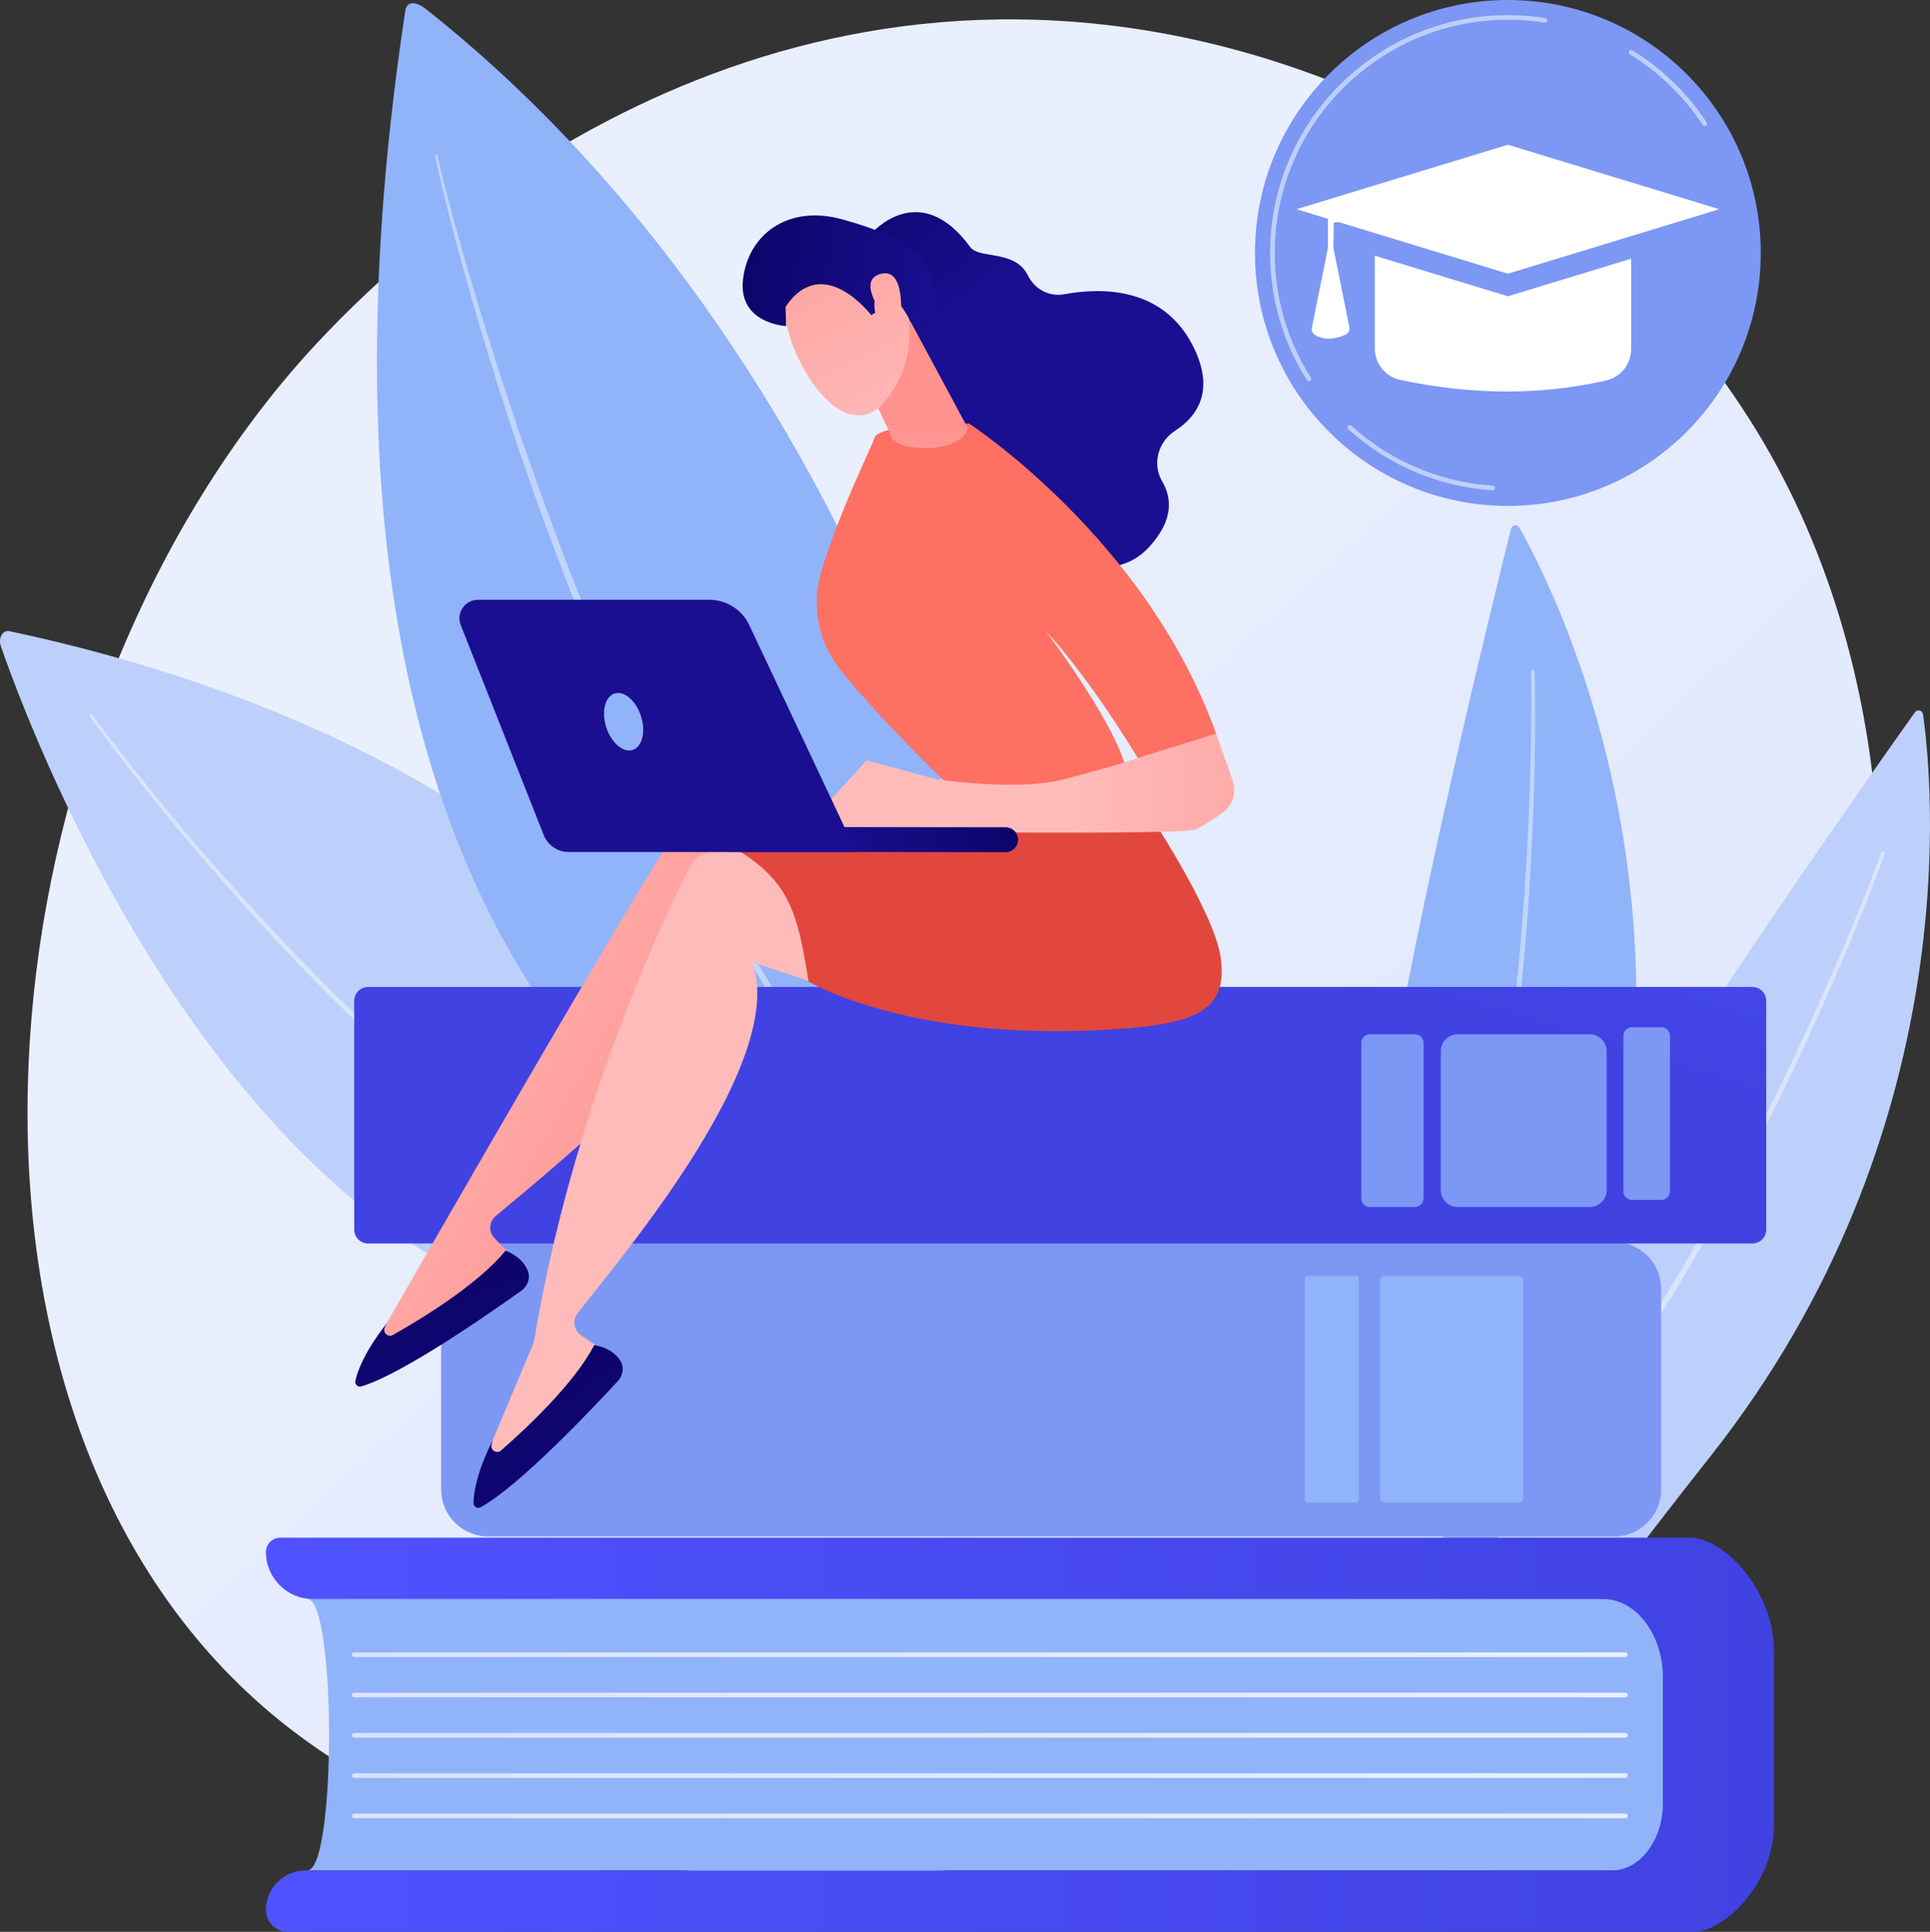 <svg width="2798" height="2800" viewBox="0 0 2798 2800" fill="none" xmlns="http://www.w3.org/2000/svg">
<rect x="0" y="0" width="2798" height="2800" fill="#333333" stroke="none"/>
<path d="M2612.35 1854.5C2340.35 2490.28 1622.35 2763.36 1059.78 2716.8C906.174 2704.08 597.12 2678.51 355.807 2450.3C-107.616 2012.06 -36.245 1096 407.384 556.681C464.514 487.228 859.962 21.896 1476.19 28.124C1927.36 32.685 2244.03 287.545 2282.54 319.295C2331.18 359.405 2438.47 454.718 2535.16 605.927C2762.36 961.215 2782.33 1457.2 2612.35 1854.5Z" fill="url(#paint0_linear_12170_28766)"/>
<path d="M2169.96 2505.4C2169.96 2505.4 1961.94 1865.39 2019.29 1541.18C2070.47 1251.84 2169.85 849.455 2190.64 766.247C2192.06 760.552 2199.71 759.498 2202.6 764.605C2249.96 848.173 2483.03 1302.79 2308.19 1878.51C2114.35 2516.78 2169.96 2505.4 2169.96 2505.4Z" fill="#91B3FA"/>
<path opacity="0.43" d="M2224.96 973.45C2226.87 1068.87 2224.2 1164.2 2218.94 1259.42C2213.63 1354.62 2204.96 1449.65 2192.75 1544.26C2186.53 1591.55 2179.29 1638.71 2171.13 1685.71C2162.77 1732.69 2153.2 1779.45 2142.53 1825.97C2131.48 1872.41 2119.21 1918.57 2105.28 1964.27C2091 2009.86 2075.1 2054.96 2057.09 2099.27C2056 2101.92 2052.97 2103.2 2050.31 2102.12C2047.65 2101.04 2046.37 2098.01 2047.45 2095.35L2047.46 2095.33L2047.48 2095.28C2065.55 2051.39 2081.55 2006.64 2095.94 1961.37C2110 1915.98 2122.41 1870.08 2133.62 1823.87C2144.45 1777.57 2154.19 1731.01 2162.73 1684.21C2171.07 1637.38 2178.5 1590.37 2184.91 1543.22C2197.5 1448.88 2206.57 1354.06 2212.29 1259.03C2217.95 1164.02 2221.03 1068.73 2219.55 973.605V973.548C2219.52 972.052 2220.72 970.82 2222.21 970.797C2223.71 970.772 2224.94 971.954 2224.96 973.45Z" fill="white"/>
<path d="M2122.18 2644.07C2122.18 2644.07 2162.07 1972.28 2333.78 1691.36C2487.02 1440.66 2726.39 1102.29 2776.11 1032.41C2779.51 1027.62 2787.02 1029.43 2787.85 1035.24C2801.45 1130.33 2852.54 1638.65 2479.64 2110.86C2066.24 2634.37 2122.18 2644.07 2122.18 2644.07Z" fill="#BDD0FB"/>
<path opacity="0.43" d="M2732.45 1237.84C2699.4 1327.38 2662.13 1415.16 2622.48 1501.89C2582.8 1588.59 2540.04 1673.9 2494.15 1757.53C2471.1 1799.29 2447.15 1840.55 2422.4 1881.33C2397.47 1922.02 2371.5 1962.06 2344.58 2001.48C2317.35 2040.69 2289.08 2079.19 2259.43 2116.65C2229.51 2153.89 2198.25 2190.07 2165.3 2224.75C2163.32 2226.83 2160.03 2226.92 2157.95 2224.94C2155.87 2222.96 2155.78 2219.67 2157.76 2217.59L2157.78 2217.57L2157.82 2217.53C2190.65 2183.26 2221.88 2147.44 2251.8 2110.54C2281.46 2073.41 2309.76 2035.2 2337.06 1996.27C2364.04 1957.12 2390.1 1917.33 2415.13 1876.87C2439.99 1836.31 2464.05 1795.26 2487.23 1753.7C2533.38 1670.46 2576.43 1585.49 2616.43 1499.1C2656.38 1412.71 2694.03 1325.11 2727.35 1236.01L2727.37 1235.96C2727.9 1234.56 2729.46 1233.84 2730.86 1234.37C2732.26 1234.89 2732.98 1236.44 2732.45 1237.84Z" fill="white"/>
<path d="M1.187 936.521C63.178 1114.57 455.412 2134.44 1231.03 1892.69C1231.03 1892.69 1100.94 1146.56 13.506 914.778C3.993 912.751 -2.862 924.889 1.187 936.521Z" fill="#BDD0FB"/>
<path opacity="0.43" d="M133.718 1035.93C166.932 1081.2 201.911 1125.28 237.581 1168.7C273.32 1212.08 309.997 1254.69 347.599 1296.46C422.823 1379.97 501.706 1460.24 585.236 1535.37C668.801 1610.36 757.02 1680.51 851.985 1740.27C875.762 1755.11 899.872 1769.43 924.527 1782.74C949.19 1796.02 974.285 1808.48 999.841 1819.88C1050.98 1842.55 1104.17 1860.74 1158.85 1871.91L1158.88 1871.92C1161.7 1872.49 1163.51 1875.24 1162.94 1878.05C1162.36 1880.87 1159.61 1882.68 1156.8 1882.11L1156.78 1882.1C1101.23 1870.5 1047.46 1851.82 995.909 1828.69C970.148 1817.06 944.889 1804.39 920.094 1790.89C895.306 1777.37 871.095 1762.84 847.237 1747.79C751.958 1687.25 663.744 1616.43 580.277 1540.86C496.847 1465.15 418.176 1384.37 343.203 1300.4C305.728 1258.4 269.19 1215.57 233.595 1171.97C198.059 1128.31 163.27 1084.08 130.138 1038.5C129.423 1037.51 129.641 1036.14 130.625 1035.42C131.609 1034.71 132.987 1034.92 133.702 1035.91L133.718 1035.93Z" fill="white"/>
<path d="M587.526 15.765C589.927 -0.074 604.718 3.022 617.286 12.955C1305.41 556.741 1576.24 1577.66 1398.32 1870.87C1398.32 1870.87 326.019 1741.51 587.526 15.765Z" fill="#91B3FA"/>
<path opacity="0.43" d="M634.445 226.089C635.117 229.928 636.167 234.224 637.084 238.346L640.083 250.8L646.357 275.655C650.634 292.205 655.09 308.71 659.588 325.203C668.682 358.163 678.187 391.008 687.991 423.762C707.521 489.292 728.285 554.452 750.313 619.175C794.582 748.535 842.94 876.533 897.726 1001.77C925.358 1064.26 953.609 1126.51 984.293 1187.56C988.002 1195.26 991.896 1202.86 995.845 1210.43L1007.6 1233.2L1019.36 1255.96C1023.34 1263.52 1027.5 1270.97 1031.56 1278.49C1039.77 1293.46 1047.77 1308.56 1056.17 1323.42L1081.66 1367.87C1083.79 1371.56 1085.86 1375.3 1088.04 1378.97L1094.67 1389.93L1107.94 1411.84L1121.2 1433.76C1125.72 1441 1130.42 1448.13 1135.02 1455.33L1148.89 1476.86C1153.57 1484 1157.99 1491.32 1162.93 1498.28L1191.97 1540.49C1231.39 1596.27 1273.47 1650.17 1318.58 1701.55L1318.59 1701.56C1319.21 1702.26 1319.14 1703.33 1318.43 1703.95C1317.74 1704.55 1316.7 1704.49 1316.08 1703.82C1269.63 1653.44 1226.73 1599.87 1186.27 1544.55L1156.71 1502.5C1151.67 1495.56 1147.17 1488.27 1142.4 1481.15L1128.26 1459.69C1123.57 1452.51 1118.78 1445.41 1114.18 1438.18L1100.65 1416.33L1087.12 1394.48L1080.35 1383.55C1078.12 1379.89 1076.01 1376.17 1073.83 1372.48C1004.15 1254.42 942.953 1131.5 888.354 1005.85L868.125 958.62L848.611 911.094C841.997 895.295 835.943 879.275 829.596 863.37L820.179 839.472L811.078 815.453C786.699 751.448 763.634 686.941 742.254 621.882C720.816 556.845 700.396 491.47 681.685 425.603C672.376 392.656 663.372 359.625 654.778 326.487C650.531 309.904 646.326 293.31 642.3 276.671L636.399 251.673L633.587 239.134C632.728 234.891 631.751 230.871 631.064 226.262C630.927 225.345 631.559 224.491 632.476 224.355C633.378 224.22 634.218 224.831 634.377 225.723L634.445 226.089Z" fill="white"/>
<path d="M445.487 2711.05L2410.93 2711.05V2317.66L445.487 2317.67C487.556 2317.67 487.556 2711.05 445.487 2711.05Z" fill="#91B3FA"/>
<path d="M2410.93 2612.61V2432.58C2410.93 2369.12 2372.09 2317.67 2324.18 2317.67H453.776C416.097 2317.67 385.553 2287.13 385.553 2249.45C385.553 2238 394.834 2228.72 406.281 2228.72H2450.49C2497.37 2228.72 2571.8 2302.42 2571.8 2393.35V2644.78C2571.8 2730.5 2499.54 2800 2455.34 2800H417.035C399.649 2800 385.553 2785.9 385.553 2768.51C385.553 2736.78 411.282 2711.05 443.019 2711.05H2336.61C2377.66 2711.05 2410.93 2666.98 2410.93 2612.61Z" fill="url(#paint1_linear_12170_28766)"/>
<path d="M2356.42 2401.76H513.549C511.68 2401.76 510.167 2400.25 510.167 2398.38C510.167 2396.51 511.68 2395 513.549 2395H2356.42C2358.29 2395 2359.8 2396.51 2359.8 2398.38C2359.8 2400.25 2358.29 2401.76 2356.42 2401.76Z" fill="url(#paint2_linear_12170_28766)"/>
<path d="M2356.42 2460.15H513.549C511.68 2460.15 510.167 2458.64 510.167 2456.77C510.167 2454.9 511.68 2453.39 513.549 2453.39H2356.42C2358.29 2453.39 2359.8 2454.9 2359.8 2456.77C2359.8 2458.64 2358.29 2460.15 2356.42 2460.15Z" fill="url(#paint3_linear_12170_28766)"/>
<path d="M2356.42 2518.55H513.549C511.68 2518.55 510.167 2517.03 510.167 2515.16C510.167 2513.3 511.68 2511.78 513.549 2511.78H2356.42C2358.29 2511.78 2359.8 2513.3 2359.8 2515.16C2359.8 2517.03 2358.29 2518.55 2356.42 2518.55Z" fill="url(#paint4_linear_12170_28766)"/>
<path d="M2356.42 2576.94H513.549C511.68 2576.94 510.167 2575.42 510.167 2573.55C510.167 2571.69 511.68 2570.17 513.549 2570.17H2356.42C2358.29 2570.17 2359.8 2571.69 2359.8 2573.55C2359.8 2575.42 2358.29 2576.94 2356.42 2576.94Z" fill="url(#paint5_linear_12170_28766)"/>
<path d="M2356.42 2635.33H513.549C511.68 2635.33 510.167 2633.81 510.167 2631.94C510.167 2630.08 511.68 2628.56 513.549 2628.56H2356.42C2358.29 2628.56 2359.8 2630.08 2359.8 2631.94C2359.8 2633.81 2358.29 2635.33 2356.42 2635.33Z" fill="url(#paint6_linear_12170_28766)"/>
<path d="M707.589 2226.93H2340.18C2377.72 2226.93 2408.15 2196.5 2408.15 2158.97V1868C2408.15 1830.47 2377.72 1800.04 2340.18 1800.04H707.589C670.053 1800.04 639.624 1830.47 639.624 1868V2158.97C639.625 2196.5 670.054 2226.93 707.589 2226.93Z" fill="#7D97F4"/>
<path d="M2007.76 2177.87H2201.04C2205.04 2177.87 2208.28 2174.63 2208.28 2170.63V1856.34C2208.28 1852.34 2205.04 1849.1 2201.04 1849.1H2007.76C2003.76 1849.1 2000.52 1852.34 2000.52 1856.34V2170.63C2000.52 2174.63 2003.76 2177.87 2007.76 2177.87Z" fill="#91B3FA"/>
<path d="M1895.67 2177.87H1966.29C1968.32 2177.87 1969.96 2176.23 1969.96 2174.2V1852.77C1969.96 1850.74 1968.32 1849.1 1966.29 1849.1H1895.67C1893.65 1849.1 1892 1850.74 1892 1852.77V2174.2C1892 2176.23 1893.65 2177.87 1895.67 2177.87Z" fill="#91B3FA"/>
<path d="M533.647 1802.3H2540.49C2551.59 1802.3 2560.58 1793.3 2560.58 1782.2V1450.62C2560.58 1439.52 2551.59 1430.52 2540.49 1430.52H533.647C522.549 1430.52 513.552 1439.52 513.552 1450.62V1782.2C513.552 1793.3 522.548 1802.3 533.647 1802.3Z" fill="url(#paint7_linear_12170_28766)"/>
<path d="M2113.25 1749.44H2304.75C2318.28 1749.44 2329.24 1738.47 2329.24 1724.94V1523.56C2329.24 1510.04 2318.28 1499.07 2304.75 1499.07H2113.25C2099.73 1499.07 2088.76 1510.04 2088.76 1523.56V1724.94C2088.76 1738.47 2099.73 1749.44 2113.25 1749.44Z" fill="#7D97F4"/>
<path d="M1985.97 1749.44H2051.38C2058.24 1749.44 2063.79 1743.88 2063.79 1737.02V1511.48C2063.79 1504.63 2058.24 1499.07 2051.38 1499.07H1985.97C1979.12 1499.07 1973.56 1504.63 1973.56 1511.48V1737.02C1973.56 1743.88 1979.12 1749.44 1985.97 1749.44Z" fill="#7D97F4"/>
<path d="M2365.85 1739.19H2408.68C2415.54 1739.19 2421.09 1733.64 2421.09 1726.78V1501.24C2421.09 1494.39 2415.54 1488.83 2408.68 1488.83H2365.85C2358.99 1488.83 2353.44 1494.39 2353.44 1501.24V1726.78C2353.44 1733.64 2358.99 1739.19 2365.85 1739.19Z" fill="#7D97F4"/>
<path d="M559.396 1919.75C560.131 1919.47 955.214 1227.58 1008.6 1162.47C1017.58 1151.52 1031.48 1145.95 1045.55 1147.62L1155.82 1160.76L1285.37 1441.02L1069.55 1315.33C1090.9 1463.03 813.647 1682.53 718.559 1762.62C708.909 1770.75 708.117 1785.31 716.833 1794.43L754.794 1834.17C692.471 1897.34 620.554 1937.91 539.386 1956.67L559.396 1919.75Z" fill="url(#paint8_linear_12170_28766)"/>
<path d="M732.835 1812.73C732.835 1812.73 757.064 1820.55 765.266 1842.13C769.19 1852.46 764.96 1864.15 755.982 1870.58C716.087 1899.16 584.492 1991.44 523.766 2009.51C518.788 2010.99 514.052 2006.49 515.172 2001.42C518.289 1987.31 528.369 1959.14 560.844 1917.9L557.93 1923.79C554.243 1931.25 562.364 1939.02 569.61 1934.93C610.228 1912 692.958 1861.81 732.835 1812.73Z" fill="url(#paint9_linear_12170_28766)"/>
<path d="M713.284 2089.57C713.946 2089.14 773.222 1946.33 773.884 1945.9C828.232 1615.01 960.833 1331.62 999.938 1257.05C1006.52 1244.51 1019 1236.23 1033.12 1235.03L1143.77 1225.58L1327.35 1473.82L1090.56 1394.41C1141.36 1534.73 914.266 1805.8 837.354 1903.48C829.549 1913.39 831.719 1927.81 842.101 1934.98L887.319 1966.21C839.07 2040.69 776.851 2094.97 701.16 2129.77L713.284 2089.57Z" fill="url(#paint10_linear_12170_28766)"/>
<path d="M861.474 1949.65C861.474 1949.65 886.785 1952.41 899.186 1971.88C905.118 1981.2 903.342 1993.5 895.851 2001.62C862.566 2037.69 752.369 2154.68 696.557 2184.67C691.982 2187.13 686.433 2183.68 686.503 2178.49C686.7 2164.04 690.87 2134.41 714.328 2087.45L712.668 2093.81C710.567 2101.86 720.091 2107.82 726.359 2102.35C761.494 2071.68 832.357 2005.79 861.474 1949.65Z" fill="url(#paint11_linear_12170_28766)"/>
<path d="M1661.72 1173.29C1661.72 1173.29 1761.81 1322.18 1770.03 1390.09C1778.24 1458.01 1742.35 1481.5 1637.58 1490.16C1325.8 1515.93 1172.11 1422.49 1172.11 1422.49C1150.78 1286.5 1135.6 1251.91 957.479 1177.97C957.479 1177.97 1182.78 1195.86 1228.12 1178.26C1273.46 1160.66 1661.72 1173.29 1661.72 1173.29Z" fill="url(#paint12_linear_12170_28766)"/>
<path d="M1262.55 339.147C1262.55 339.147 1332.27 256.659 1406.39 357.865C1419.82 376.195 1471.38 361.073 1490.28 399.44C1500.04 419.25 1521.12 430.503 1542.83 426.497C1596.92 416.521 1685.33 415.681 1728.97 500.437C1762.29 565.131 1736.57 602.993 1703.26 624.578C1678.8 640.433 1670.07 672.62 1684.86 697.737C1699.05 721.829 1701.72 754.452 1665.09 793.716C1582.99 881.701 1420.48 737.879 1420.48 737.879L1291.45 432.981L1262.55 339.147Z" fill="url(#paint13_linear_12170_28766)"/>
<path d="M1391.01 1153.58C1391.01 1153.58 1274.44 1042.59 1217.06 969.072C1186.05 929.332 1176.31 877.017 1190.65 828.691C1216.85 740.433 1263.4 649.023 1267.65 634.795C1274.16 612.988 1404.86 613.896 1404.86 613.896C1404.86 613.896 1662.05 780.818 1763.1 1063.57L1649.62 1098.9C1649.62 1098.9 1582.46 986.239 1516.11 914.611C1516.11 914.611 1630.92 1066.28 1634.97 1128.37L1391.01 1153.58Z" fill="url(#paint14_linear_12170_28766)"/>
<path d="M1168.91 1197.39L1256.5 1102.09L1357.65 1129.33C1357.65 1129.33 1475.59 1147.6 1543.08 1129.33C1610.58 1111.06 1610.58 1111.06 1610.58 1111.06L1763.1 1063.57L1787.06 1131.27C1793.14 1148.46 1787.03 1167.54 1772.17 1178.1C1758.97 1187.48 1743.5 1197.79 1733.64 1202.1C1713.56 1210.89 1270.94 1204.88 1270.94 1204.88L1168.91 1197.39Z" fill="url(#paint15_linear_12170_28766)"/>
<path d="M1315.03 456.747L1402.87 620.097C1397.07 655.755 1307.26 656.76 1293.39 635.468C1291.98 633.302 1291.17 630.795 1290.63 628.264L1238.09 519.118C1235.83 508.475 1265.01 472.613 1274.61 467.502L1309.53 448.916C1322.97 441.76 1266.87 441.198 1315.03 456.747Z" fill="url(#paint16_linear_12170_28766)"/>
<path d="M1137.25 418.417C1137.25 418.417 1127.33 473.605 1170.71 543.774C1214.09 613.943 1257.28 610.775 1279.23 585.751C1301.17 560.727 1327.46 519.049 1315.5 449.063C1303.54 379.078 1152.23 348.04 1137.25 418.417Z" fill="url(#paint17_linear_12170_28766)"/>
<path d="M1262.99 456.668C1262.99 456.668 1192.75 364.411 1138.82 444.835L1139.73 472.617C1139.73 472.617 1069.61 469.338 1077.21 404.707C1084.82 340.074 1142.07 295.922 1221.43 318.004C1300.8 340.086 1347.18 365.234 1356.14 420.338C1365.1 475.442 1320.11 466.439 1320.11 466.439C1320.11 466.439 1302.92 428.417 1282.17 425.822C1261.41 423.225 1268.91 453.3 1268.91 453.3L1262.99 456.668Z" fill="url(#paint18_linear_12170_28766)"/>
<path d="M1279.1 454.206C1279.1 454.206 1242.72 406.992 1275.84 397.194C1308.96 387.395 1307.72 443.456 1305.56 464.312L1279.1 454.206Z" fill="url(#paint19_linear_12170_28766)"/>
<path d="M1458.84 1235.1C1458.53 1235.12 1458.22 1235.13 1457.91 1235.12L1055.05 1234.68C1045.09 1234.68 1037.02 1226.59 1037.03 1216.63C1037.04 1206.67 1045.15 1198.44 1055.09 1198.62L1457.95 1199.06C1467.91 1199.07 1475.98 1207.15 1475.97 1217.11C1475.95 1226.76 1468.37 1234.63 1458.84 1235.1Z" fill="url(#paint20_linear_12170_28766)"/>
<path d="M692.889 869.328H1028.4C1053.15 869.328 1075.68 883.611 1086.23 905.997L1241.34 1234.89H824.39C808.44 1234.89 794.109 1225.14 788.247 1210.31L667.97 905.969C661.021 888.384 673.98 869.328 692.889 869.328Z" fill="url(#paint21_linear_12170_28766)"/>
<path d="M929.258 1037.96C936.528 1060.55 931.158 1082.49 917.261 1086.96C903.365 1091.43 886.206 1076.75 878.935 1054.16C871.664 1031.57 877.035 1009.63 890.932 1005.16C904.828 1000.69 921.987 1015.37 929.258 1037.96Z" fill="#91B3FA"/>
<path d="M2186.03 733.26C2388.51 733.26 2552.66 569.114 2552.66 366.63C2552.66 164.146 2388.51 0 2186.03 0C1983.54 0 1819.4 164.146 1819.4 366.63C1819.4 569.114 1983.54 733.26 2186.03 733.26Z" fill="#7D97F4"/>
<path d="M1897.48 552.454C1896.36 552.454 1895.26 551.899 1894.62 550.882C1859.74 495.838 1841.3 432.126 1841.3 366.633C1841.3 176.549 1995.94 21.906 2186.03 21.906C2189.22 21.906 2192.38 21.939 2195.54 22.04C2210.43 22.443 2225.41 23.817 2240.06 26.122C2241.9 26.413 2243.16 28.143 2242.87 29.99C2242.58 31.833 2240.85 33.093 2239 32.804C2224.65 30.543 2209.96 29.197 2195.34 28.801C2192.23 28.704 2189.15 28.671 2186.03 28.671C1999.67 28.671 1848.06 180.281 1848.06 366.634C1848.06 430.842 1866.14 493.304 1900.33 547.263C1901.33 548.84 1900.86 550.929 1899.28 551.93C1898.72 552.284 1898.1 552.454 1897.48 552.454Z" fill="#BDD0FB"/>
<path d="M2164.18 710.668C2164.11 710.668 2164.04 710.666 2163.96 710.661C2106.31 707.016 2050.12 688.736 2001.46 657.795C1984.93 647.305 1969.17 635.304 1954.62 622.124C1953.23 620.87 1953.13 618.732 1954.38 617.346C1955.63 615.962 1957.77 615.855 1959.16 617.11C1973.43 630.033 1988.88 641.799 2005.09 652.086C2052.79 682.418 2107.87 700.338 2164.39 703.91C2166.25 704.027 2167.67 705.634 2167.55 707.499C2167.44 709.29 2165.95 710.668 2164.18 710.668Z" fill="#BDD0FB"/>
<path d="M2471.28 182.469C2470.18 182.469 2469.1 181.934 2468.45 180.948C2441.36 139.829 2404.89 104.453 2362.98 78.647C2361.39 77.668 2360.9 75.584 2361.88 73.993C2362.86 72.403 2364.94 71.904 2366.53 72.887C2409.28 99.208 2446.47 135.289 2474.1 177.226C2475.13 178.787 2474.7 180.884 2473.14 181.911C2472.57 182.289 2471.92 182.469 2471.28 182.469Z" fill="#BDD0FB"/>
<path d="M2186.03 209.773L1879.47 303.214L2186.03 396.655L2492.58 303.214L2186.03 209.773Z" fill="white"/>
<path d="M2186.03 429.412L1993.09 370.602V504.948C1993.09 526.998 2008.51 546.07 2030.08 550.643C2133.69 572.611 2233.32 573.293 2328.72 551.362C2349.85 546.504 2364.75 527.57 2364.75 505.887V374.935L2186.03 429.412Z" fill="white"/>
<path d="M1950.48 485.137C1933.71 492.583 1919.06 492.739 1906.5 485.606C1902.83 483.52 1901.01 479.232 1901.84 475.093L1929.12 339.43L1956.2 474.067C1957.12 478.64 1954.74 483.243 1950.48 485.137Z" fill="white"/>
<path d="M2186.03 289.375L1925.15 317.095V362.349H1932.89L1933.68 322.689L2186.03 289.375Z" fill="white"/>
<defs>
<linearGradient id="paint0_linear_12170_28766" x1="2888.22" y1="3072.1" x2="908.668" y2="935.441" gradientUnits="userSpaceOnUse">
<stop stop-color="#DAE3FE"/>
<stop offset="1" stop-color="#E9EFFD"/>
</linearGradient>
<linearGradient id="paint1_linear_12170_28766" x1="385.553" y1="2514.36" x2="2571.8" y2="2514.36" gradientUnits="userSpaceOnUse">
<stop stop-color="#4F52FF"/>
<stop offset="1" stop-color="#4042E2"/>
</linearGradient>
<linearGradient id="paint2_linear_12170_28766" x1="510.167" y1="2398.38" x2="2359.8" y2="2398.38" gradientUnits="userSpaceOnUse">
<stop stop-color="#DAE3FE"/>
<stop offset="1" stop-color="#E9EFFD"/>
</linearGradient>
<linearGradient id="paint3_linear_12170_28766" x1="510.167" y1="2456.77" x2="2359.8" y2="2456.77" gradientUnits="userSpaceOnUse">
<stop stop-color="#DAE3FE"/>
<stop offset="1" stop-color="#E9EFFD"/>
</linearGradient>
<linearGradient id="paint4_linear_12170_28766" x1="510.167" y1="2515.16" x2="2359.8" y2="2515.16" gradientUnits="userSpaceOnUse">
<stop stop-color="#DAE3FE"/>
<stop offset="1" stop-color="#E9EFFD"/>
</linearGradient>
<linearGradient id="paint5_linear_12170_28766" x1="510.167" y1="2573.55" x2="2359.8" y2="2573.55" gradientUnits="userSpaceOnUse">
<stop stop-color="#DAE3FE"/>
<stop offset="1" stop-color="#E9EFFD"/>
</linearGradient>
<linearGradient id="paint6_linear_12170_28766" x1="510.167" y1="2631.94" x2="2359.8" y2="2631.94" gradientUnits="userSpaceOnUse">
<stop stop-color="#DAE3FE"/>
<stop offset="1" stop-color="#E9EFFD"/>
</linearGradient>
<linearGradient id="paint7_linear_12170_28766" x1="1858.36" y1="574.655" x2="1629.35" y2="1317.18" gradientUnits="userSpaceOnUse">
<stop stop-color="#4F52FF"/>
<stop offset="1" stop-color="#4042E2"/>
</linearGradient>
<linearGradient id="paint8_linear_12170_28766" x1="464.697" y1="1340.16" x2="1087.57" y2="1695.69" gradientUnits="userSpaceOnUse">
<stop stop-color="#FEBBBA"/>
<stop offset="1" stop-color="#FF928E"/>
</linearGradient>
<linearGradient id="paint9_linear_12170_28766" x1="546.124" y1="1695.64" x2="826.691" y2="2374.69" gradientUnits="userSpaceOnUse">
<stop stop-color="#09005D"/>
<stop offset="1" stop-color="#1A0F91"/>
</linearGradient>
<linearGradient id="paint10_linear_12170_28766" x1="524.953" y1="1428.83" x2="-1606.22" y2="94.678" gradientUnits="userSpaceOnUse">
<stop stop-color="#FEBBBA"/>
<stop offset="1" stop-color="#FF928E"/>
</linearGradient>
<linearGradient id="paint11_linear_12170_28766" x1="654.935" y1="1872.79" x2="1067.11" y2="2480.94" gradientUnits="userSpaceOnUse">
<stop stop-color="#09005D"/>
<stop offset="1" stop-color="#1A0F91"/>
</linearGradient>
<linearGradient id="paint12_linear_12170_28766" x1="4120.43" y1="8106.62" x2="4715.69" y2="9581.25" gradientUnits="userSpaceOnUse">
<stop stop-color="#E1473D"/>
<stop offset="1" stop-color="#E9605A"/>
</linearGradient>
<linearGradient id="paint13_linear_12170_28766" x1="1155.81" y1="132.13" x2="1426.63" y2="444.776" gradientUnits="userSpaceOnUse">
<stop stop-color="#09005D"/>
<stop offset="1" stop-color="#1A0F91"/>
</linearGradient>
<linearGradient id="paint14_linear_12170_28766" x1="1932.9" y1="-404.506" x2="1763.79" y2="96.055" gradientUnits="userSpaceOnUse">
<stop stop-color="#FF928E"/>
<stop offset="1" stop-color="#FE7062"/>
</linearGradient>
<linearGradient id="paint15_linear_12170_28766" x1="1555.64" y1="1135.23" x2="2176.12" y2="1135.23" gradientUnits="userSpaceOnUse">
<stop stop-color="#FEBBBA"/>
<stop offset="1" stop-color="#FF928E"/>
</linearGradient>
<linearGradient id="paint16_linear_12170_28766" x1="1303.1" y1="838.667" x2="1317.44" y2="615.172" gradientUnits="userSpaceOnUse">
<stop stop-color="#FEBBBA"/>
<stop offset="1" stop-color="#FF928E"/>
</linearGradient>
<linearGradient id="paint17_linear_12170_28766" x1="1324.22" y1="649.574" x2="1054.23" y2="132.875" gradientUnits="userSpaceOnUse">
<stop stop-color="#FEBBBA"/>
<stop offset="1" stop-color="#FF928E"/>
</linearGradient>
<linearGradient id="paint18_linear_12170_28766" x1="986.881" y1="356.539" x2="1364.95" y2="432.395" gradientUnits="userSpaceOnUse">
<stop stop-color="#09005D"/>
<stop offset="1" stop-color="#1A0F91"/>
</linearGradient>
<linearGradient id="paint19_linear_12170_28766" x1="1386.02" y1="617.274" x2="1116.03" y2="100.579" gradientUnits="userSpaceOnUse">
<stop stop-color="#FEBBBA"/>
<stop offset="1" stop-color="#FF928E"/>
</linearGradient>
<linearGradient id="paint20_linear_12170_28766" x1="1527.19" y1="1128.06" x2="1207.38" y2="1232.95" gradientUnits="userSpaceOnUse">
<stop stop-color="#09005D"/>
<stop offset="1" stop-color="#1A0F91"/>
</linearGradient>
<linearGradient id="paint21_linear_12170_28766" x1="236.936" y1="-159.566" x2="548.095" y2="381.581" gradientUnits="userSpaceOnUse">
<stop stop-color="#09005D"/>
<stop offset="1" stop-color="#1A0F91"/>
</linearGradient>
</defs>
</svg>
